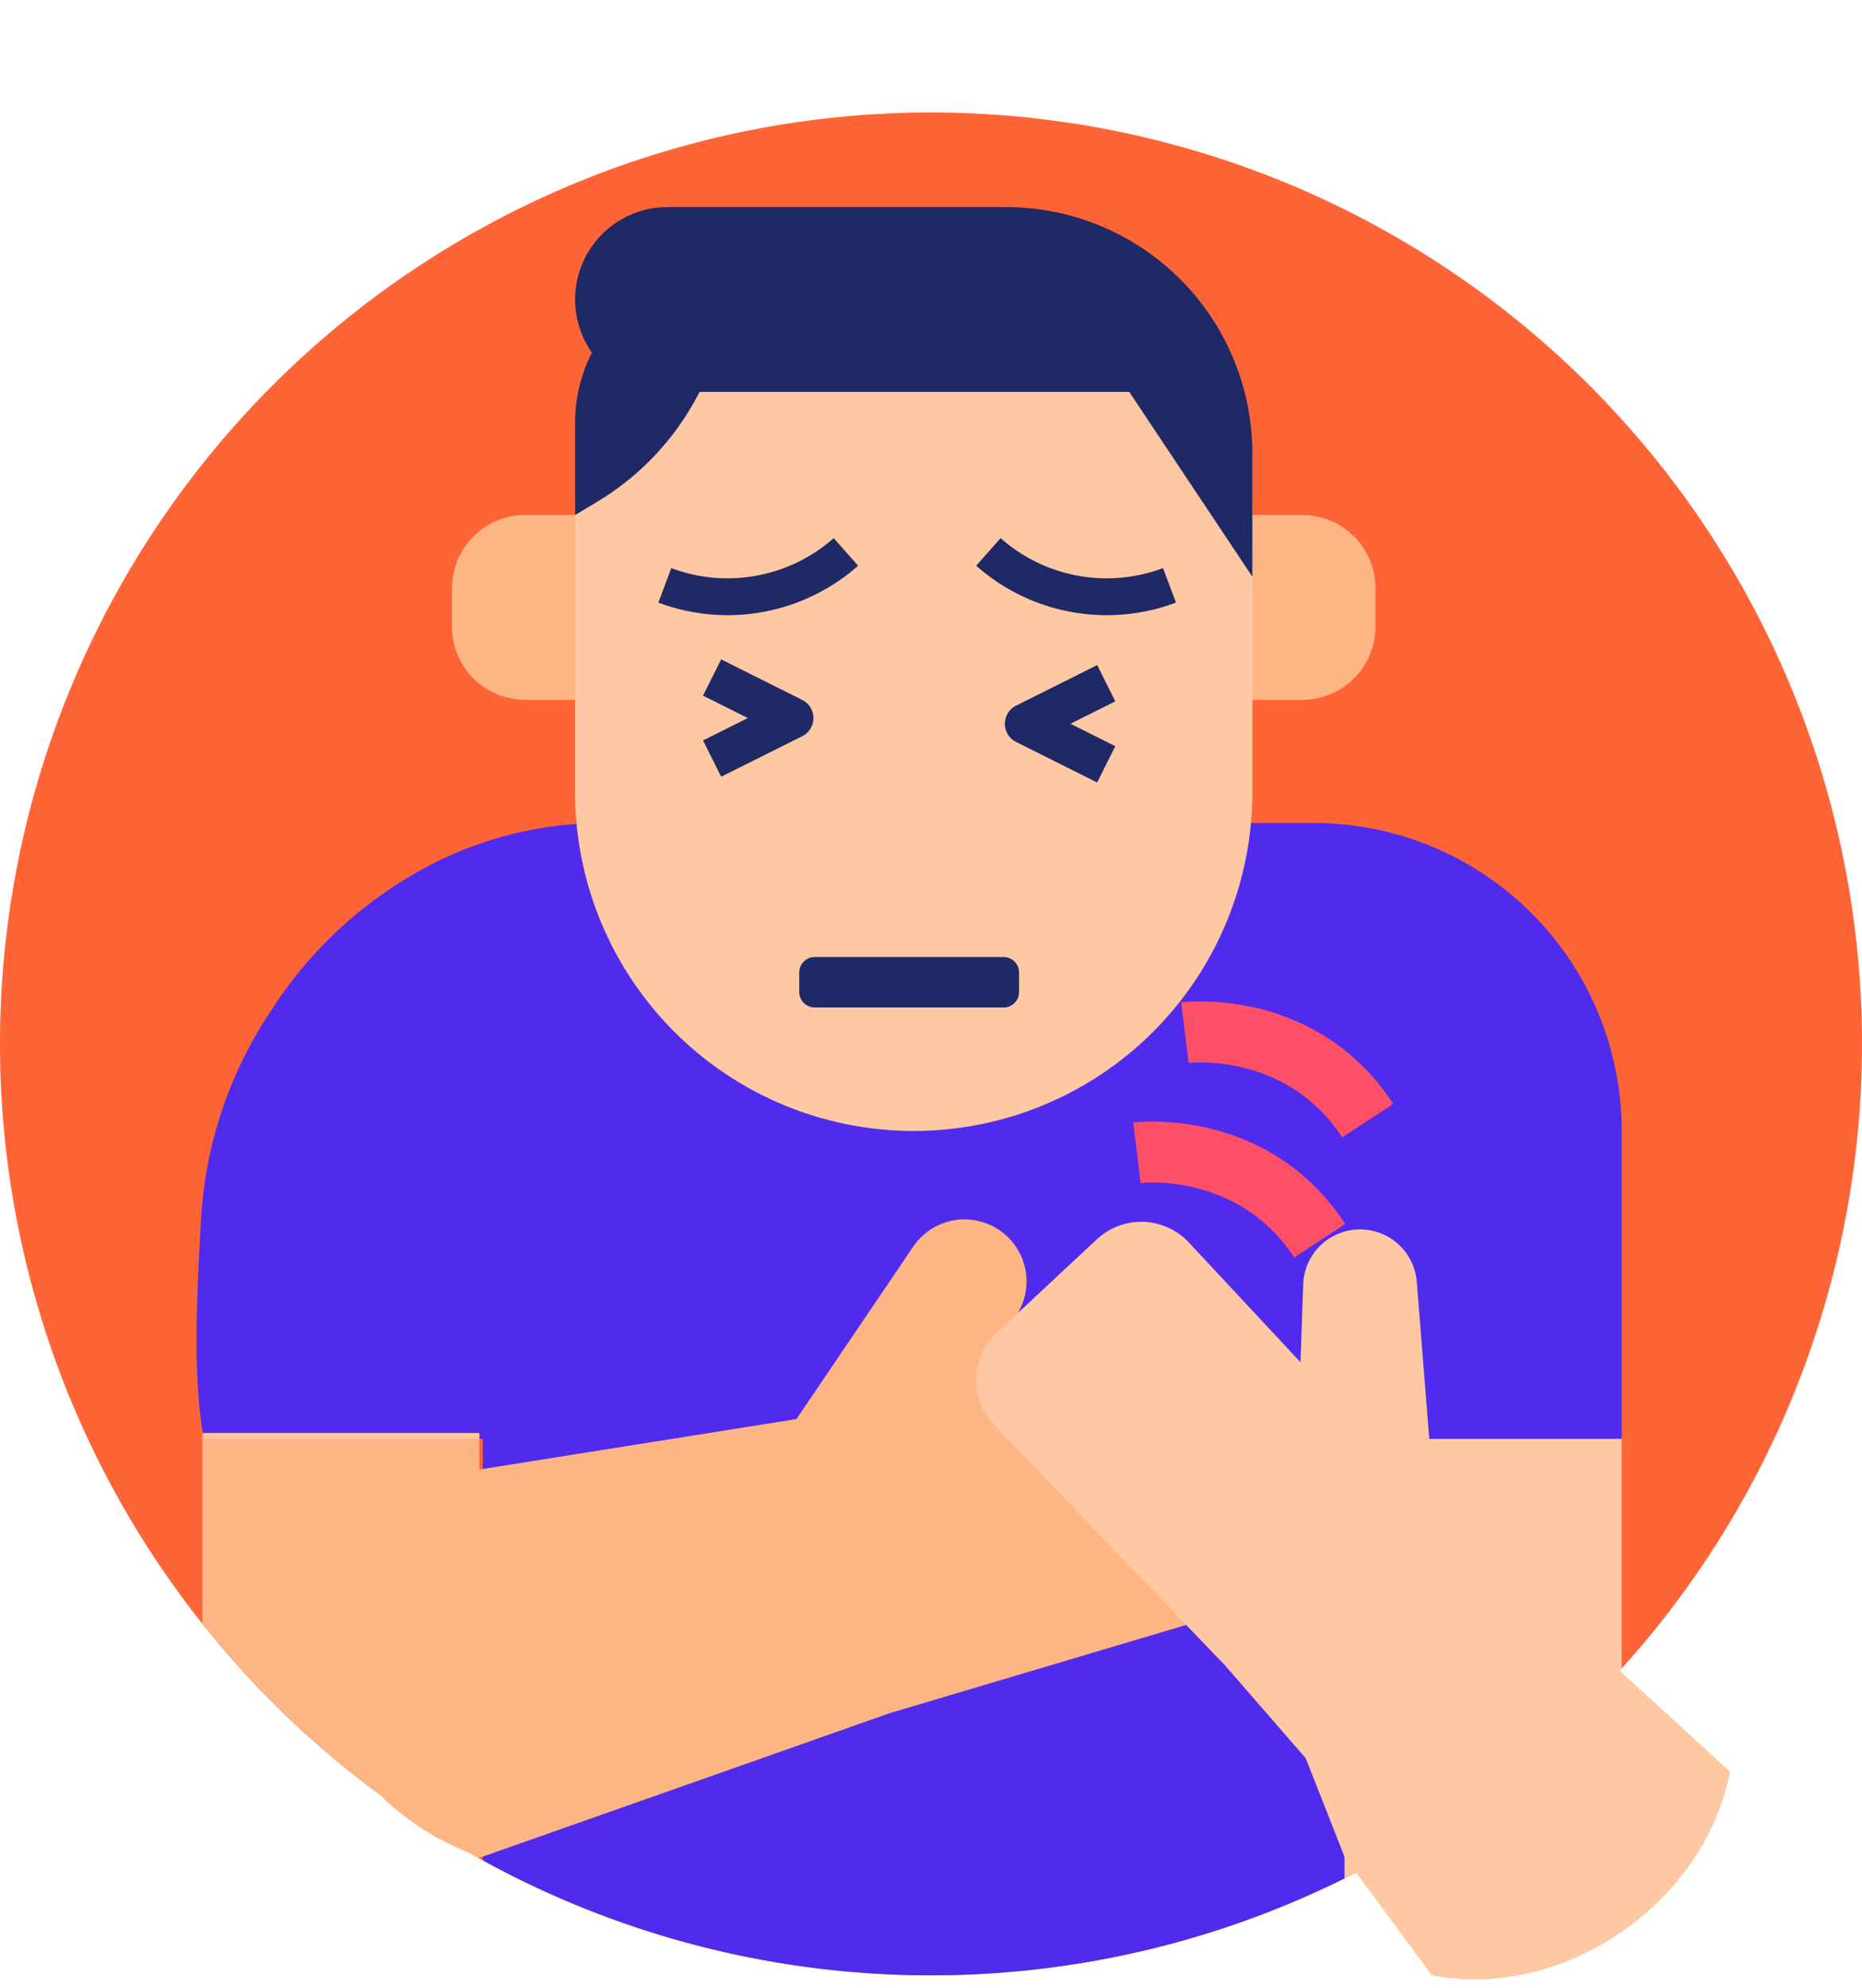 <svg xmlns="http://www.w3.org/2000/svg" xmlns:xlink="http://www.w3.org/1999/xlink" width="158" height="168.63" viewBox="0 0 158 168.63"><defs><clipPath id="a"><rect width="158" height="158.346" fill="none"/></clipPath></defs><g transform="translate(0 9.542)"><g clip-path="url(#a)"><path d="M79,0A79,79,0,1,1,0,79,79,79,0,0,1,79,0" fill="#fe6436"/><path d="M40.675,112.5v35.578c.1.055.193.114.291.168V112.5Z" fill="#fe6436"/><path d="M114.1,149.774V112.5H137.61V86.383a26.119,26.119,0,0,0-26.12-26.119H51.575A31.968,31.968,0,0,0,36.555,63.8,35.485,35.485,0,0,0,23.077,76.06l-.326.5a35.293,35.293,0,0,0-5.69,17.264c-.424,7.345-.636,13.539.155,18.19H40.675v.489h.291v35.746a79.022,79.022,0,0,0,73.136,1.525" fill="#502bee"/><path d="M114.1,112.5v37.271a79.273,79.273,0,0,0,23.508-17.809V112.5Z" fill="#fdc8a2"/><path d="M17.292,112.5c-.03-.156-.048-.33-.076-.49h-.048v16.129a79.349,79.349,0,0,0,23.507,19.939V112.5Z" fill="#fdb683"/><path d="M40.675,112.5v-.49H17.216c.027.16.046.334.076.49Z" fill="#fdc8a2"/><path d="M110.506,49.815H44.562a6.207,6.207,0,0,1-6.208-6.208V40.351a6.207,6.207,0,0,1,6.208-6.208h65.944a6.208,6.208,0,0,1,6.208,6.208v3.256a6.208,6.208,0,0,1-6.208,6.208" fill="#fdb683"/><path d="M77.534,86.383h0A28.732,28.732,0,0,1,48.8,57.651V34.143a20.9,20.9,0,0,1,20.9-20.9H85.37a20.9,20.9,0,0,1,20.9,20.9V57.651A28.732,28.732,0,0,1,77.534,86.383" fill="#fdc8a2"/><path d="M61.862,13.248h0A13.06,13.06,0,0,0,48.8,26.308v7.836l1.861-1.117A23.065,23.065,0,0,0,61.862,13.248Z" fill="#1e2966"/><path d="M106.266,39.367,95.818,23.695H56.638a7.836,7.836,0,1,1,0-15.672H85.37a20.9,20.9,0,0,1,20.9,20.9Z" fill="#1e2966"/><path d="M4639.177-299.346l.795-2.363,40.065-6.373,7.942,24.934-10.83,3.818-4.718,1.663-19.141,6.743A22.439,22.439,0,0,1,4639.177-299.346Zm40.86-8.736,9.9-14.611a5.262,5.262,0,0,1,6.8-1.727,5.265,5.265,0,0,1,2.228,7.1l-3.337,6.385,14.443-4.53a6.018,6.018,0,0,1,4.588.409,6.016,6.016,0,0,1,2.957,3.533l3.784,12.064a6.023,6.023,0,0,1-.409,4.59,6.02,6.02,0,0,1-3.533,2.955l-29.481,8.768Z" transform="translate(-4612.456 418.903)" fill="#fdb683" stroke="rgba(0,0,0,0)" stroke-miterlimit="10" stroke-width="1"/><path d="M4676.667-261.1l-7.4-10.021-3.311-8.4-6.913-7.95,17.626-16.3,12.912,14.068,12.388,11.326c-1.931,9.956-11.669,17.62-21.673,17.62A19.034,19.034,0,0,1,4676.667-261.1Zm-37.183-46.712a5.515,5.515,0,0,1-1.481-3.959,5.524,5.524,0,0,1,1.751-3.846l8.482-7.915a5.53,5.53,0,0,1,3.959-1.481,5.533,5.533,0,0,1,3.846,1.752l9.474,10.154.229-6.6a4.829,4.829,0,0,1,4.994-4.659,4.829,4.829,0,0,1,4.647,4.459l1.283,16.141-17.627,16.3Z" transform="translate(-4555.162 419.104)" fill="#fdc8a2" stroke="rgba(0,0,0,0)" stroke-miterlimit="10" stroke-width="1"/><path d="M61.194,56.337l-1.538-3.076,3.8-1.9-3.8-1.9,1.538-3.076,6.879,3.439a1.72,1.72,0,0,1,0,3.077Z" fill="#1e2966"/><path d="M93.1,56.826,86.22,53.387a1.72,1.72,0,0,1,0-3.077L93.1,46.871l1.538,3.076-3.8,1.9,3.8,1.9Z" fill="#1e2966"/><path d="M93.908,42.636a16.714,16.714,0,0,1-11.07-4.193L84.906,36.1a13.592,13.592,0,0,0,13.782,2.543l1.1,2.927a16.763,16.763,0,0,1-5.876,1.066" fill="#1e2966"/><path d="M61.742,42.636a16.718,16.718,0,0,0,11.07-4.193L70.744,36.1a13.594,13.594,0,0,1-13.783,2.543L55.866,41.57a16.759,16.759,0,0,0,5.876,1.066" fill="#1e2966"/><path d="M85.162,75.907H69.131a1.311,1.311,0,0,1-1.31-1.311V72.943a1.311,1.311,0,0,1,1.31-1.311H85.162a1.311,1.311,0,0,1,1.311,1.311V74.6a1.311,1.311,0,0,1-1.311,1.311" fill="#1e2966"/><path d="M114.147,94.277l-4.33,2.835c-4.75-7.253-12.941-6.321-13.024-6.31l-.641-5.137c.466-.058,11.5-1.312,18,8.612" fill="#ff4f67"/><path d="M118.22,84.088l-4.33,2.835c-4.75-7.253-12.941-6.321-13.024-6.31l-.641-5.137c.466-.058,11.5-1.312,18,8.612" fill="#ff4f67"/></g><rect width="158" height="168.63" transform="translate(0 -9.542)" fill="none"/></g></svg>
